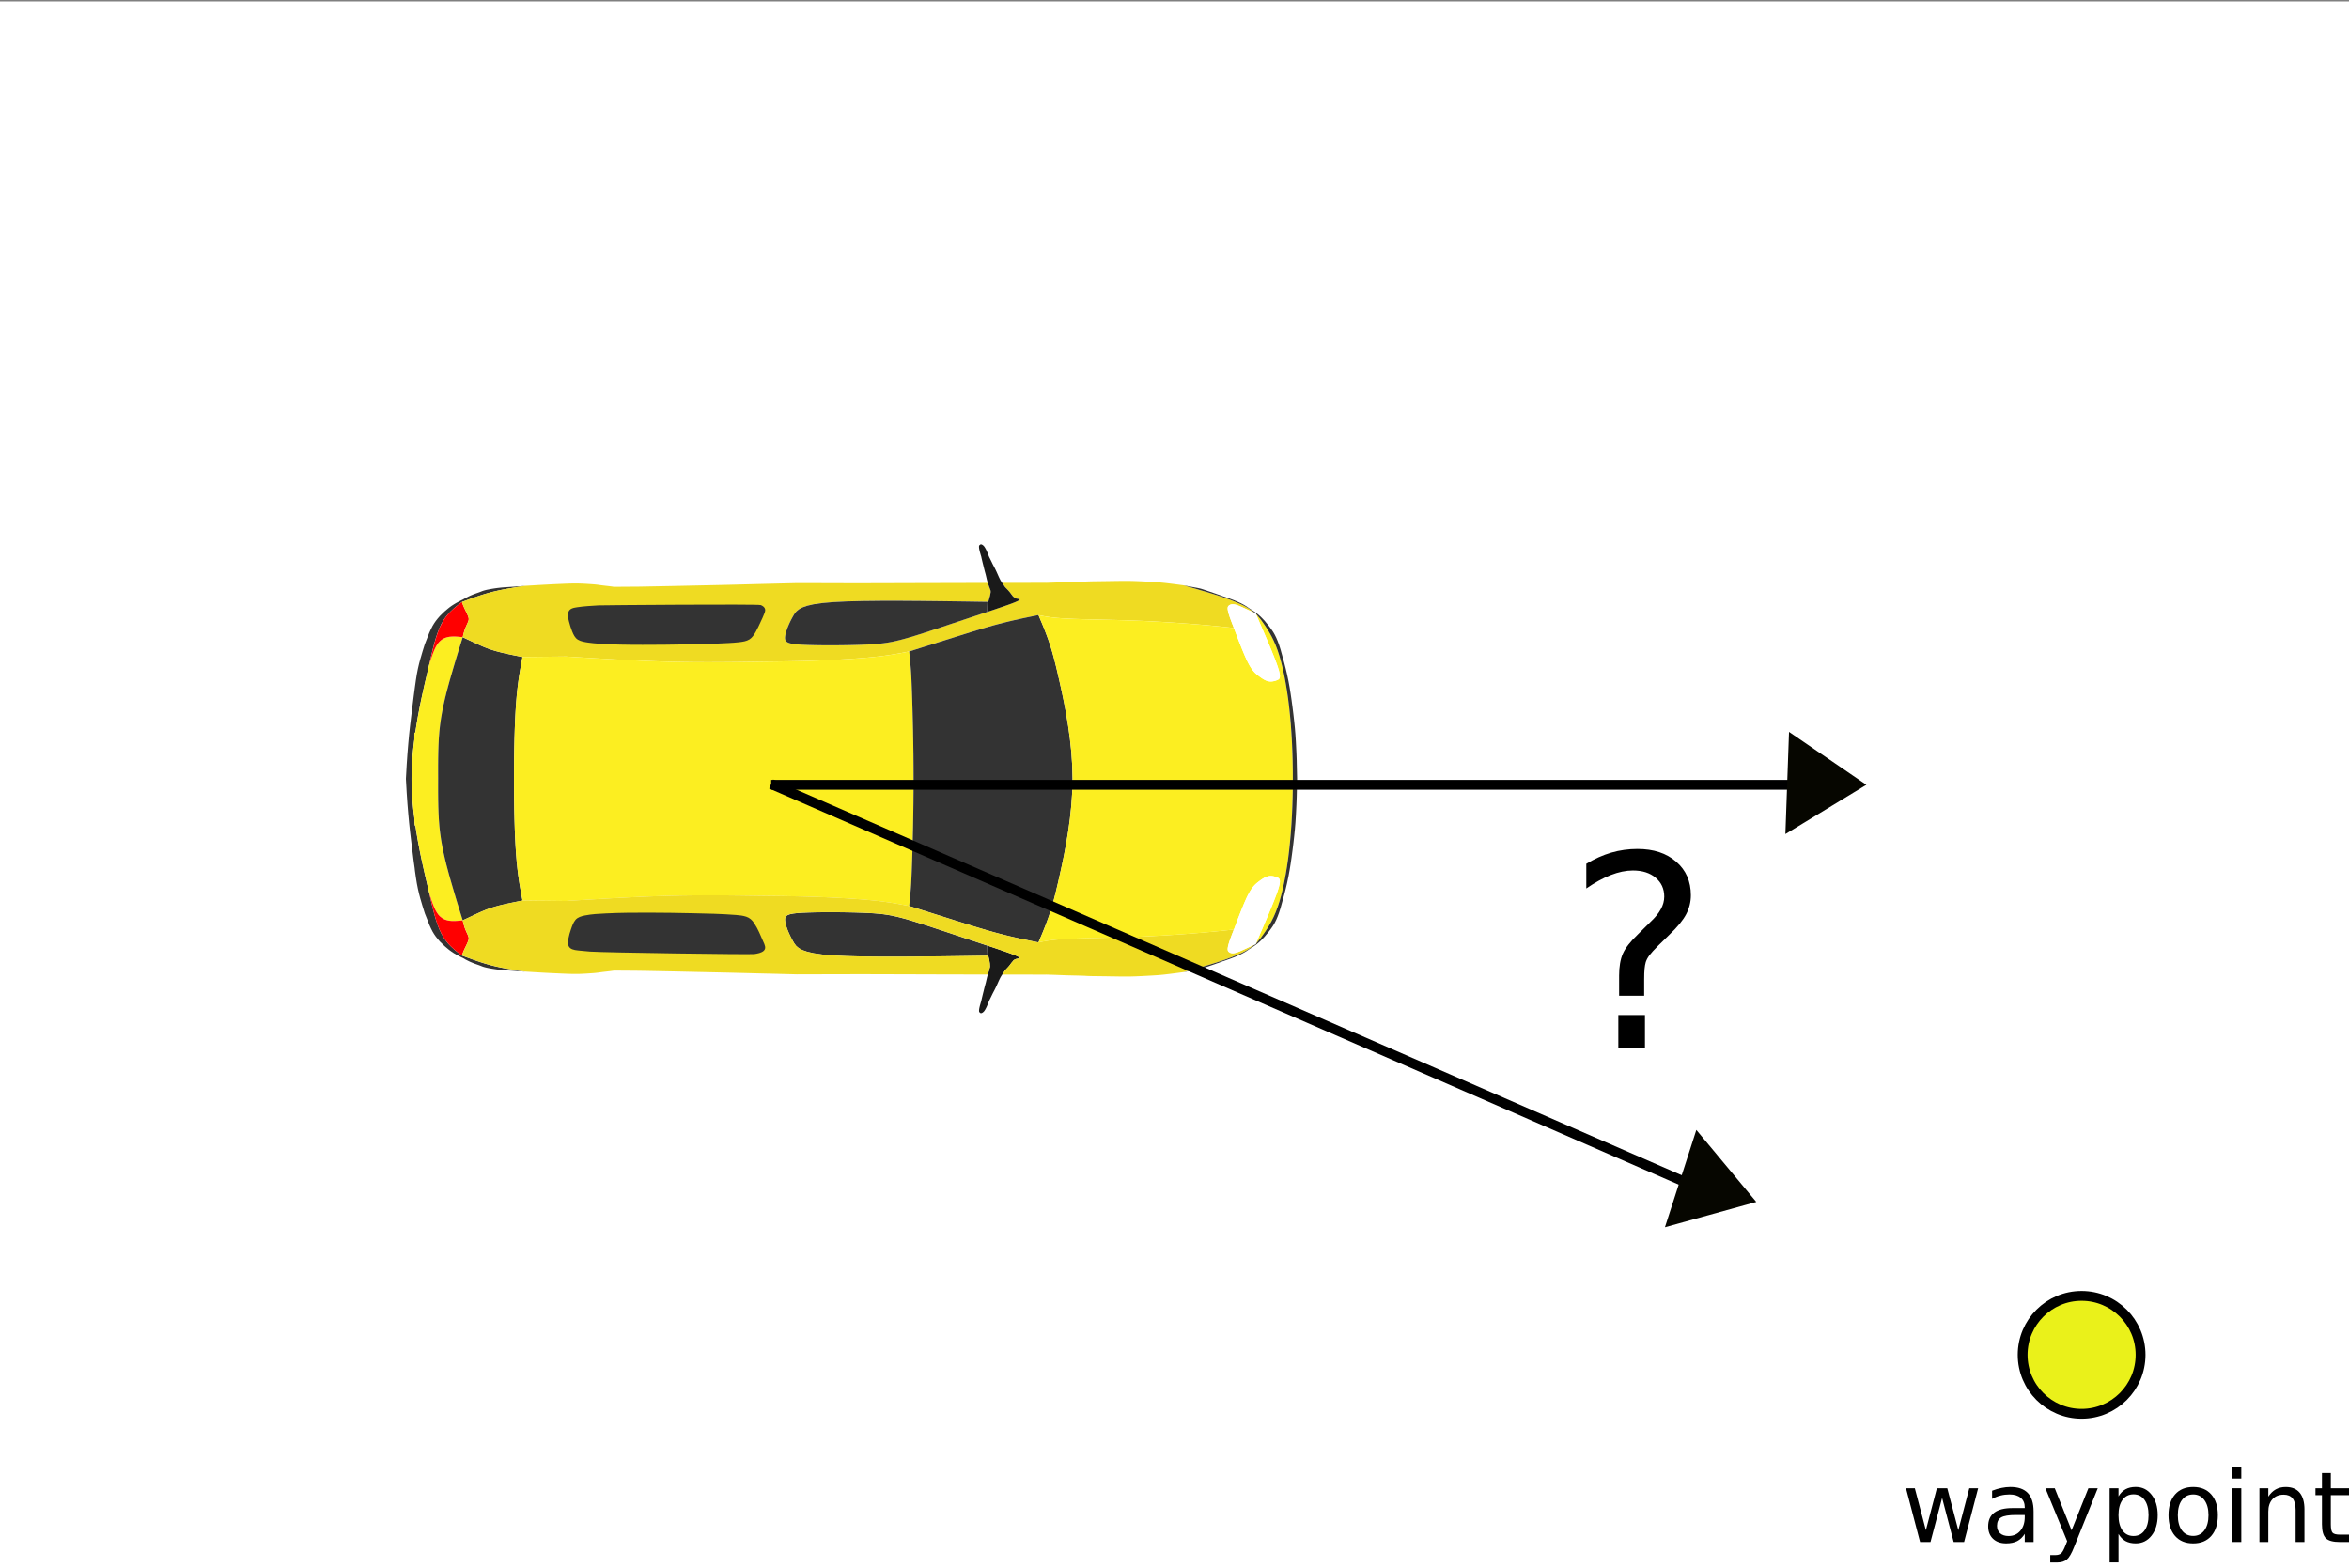 <?xml version="1.0" encoding="UTF-8"?>
<!-- Created with Inkscape (http://www.inkscape.org/) -->
<svg width="252.91mm" height="168.87mm" version="1.1" viewBox="0 0 252.91 168.87" xmlns="http://www.w3.org/2000/svg">
 <rect x="0" y="0" width="252.91" height="168.87" fill="#808080" stroke="none"/>
 <rect x="-.249" y=".152" width="253.3" height="170.65" fill="#fff" stop-color="#000000" stroke-width="1.587"/>
 <g transform="matrix(-.048 0 0 .048 150.48 25.057)" stroke-width="7.278">
  <path d="m2222.7 1257.2-1.63 23.78-1.78 21.69-1.86 20.36-2.14 19.92-2.41 20.18-2.63 21.23-3.32 26.64-2 14.14-0.64 5.96-2.18 15.32-2.14 13.32-2.32 11.82-2.5 10.91-2.77 10.55-4.91 16.73-5.27 16.91-5.91 14.82-0.82 2.41-3.41 8.6-3.41 7.5-0.86 1.72-3.05 6.01-3.46 5.73-3.77 5.5-4.82 6.09-4.73 5.45-3.95 3.78-0.87 0.86-2.22 2.27-3.5 3.23-4.28 3.64-3.22 2.73-3.78 2.95-4.23 3.05-4.77 3.13-5.32 3.14-5.82 3.14-6.14 3.18-3.13 1.41c-0.05 0.05-6.32 3.68-6.32 3.68l-5.46 2.78-0.54 0.27-4.1 2-4.45 1.86-1.23 0.5-4.55 1.78-4.54 1.59-3.82 1.36-0.68 0.23c-0.14 0.04-4.87 1.82-4.87 1.82l-2.41 1-2.54 0.91-2.68 0.82-2.82 0.72-2.91 0.68-3 0.64-3 0.59-3.05 0.5-3.05 0.55-3 0.45-3 0.46-3 0.41-2.95 0.41-2.91 0.36-2.87 0.32-2.82 0.27-2.77 0.27-2.77 0.18-2.77 0.23-2.82 0.18-2.87 0.19-2.95 0.18-3.09 0.18-3.23 0.18-3.37 0.23-3.59 0.23-3.68 0.27-3.82 0.27-3.86 0.27-3.96 0.32-4 0.32-4.05 0.27 9.51-1.41 9.45-1.45 9.46-1.55 9.36-1.59 9.32-1.68 9.19-1.82 9.09-1.95 9-2.19 8.82-2.36 8.68-2.55 8.55-2.72 8.5-2.82 8.41-2.96 8.37-3 8.32-3.04 8.32-3.09 6.27-4.82 6.23-4.91 6.14-5.19 5.95-5.54 5.78-6.05 5.45-6.68 5.19-7.41 2.72-4.64 2.1-3.68 4.36-9.28 4-10.14 3.68-10.91 3.41-11.54 3.23-12.01 3.05-12.41 2.95-12.64 2.87-12.77 2.5-10.55 2.45-10.55 2.46-10.5 2.45-10.5 2.37-10.5 2.31-10.46 2.28-10.41 2.18-10.41 2.09-10.37 2-10.32 1.96-10.36 1.81-10.37 1.73-10.41 1.64-10.5 0.5-3.28c0.09-0.04 0.77-0.68 0.77-0.68l0.5-1.13 0.46-1.78 0.32-2.54 0.22-3.59 0.18-4.78 0.05-3.41c0-0.09 1.36-10.82 1.36-10.82l1.23-10.91 1.09-11 0.91-11.09 0.77-11.14 0.55-11.19 0.36-11.18 0.09-11.23-0.09-11.23-0.36-11.23-0.55-11.18-0.77-11.14-0.91-11.09-1.09-10.96-1.23-10.91-1.31-10.5v-0.59l-0.05-12.28-0.18-0.5-0.18-0.45-0.23-0.5-0.27-0.46-0.37-0.41-0.5-0.36-0.41-0.23-0.86-5.77-1.64-10.46-1.73-10.41-1.81-10.41-1.96-10.32-2-10.37-2.09-10.36-2.18-10.41-2.28-10.42-2.31-10.45-2.37-10.5-2.45-10.51-2.46-10.5-2.45-10.55-2.5-10.5-2.87-12.77-2.95-12.64-3.05-12.41-3.23-12.05-3.41-11.5-3.68-10.91-4-10.19-3.46-7.32-0.9-1.95-2.1-3.68-0.81-1.28-0.46-0.77-1.45-2.55-0.96-1.41-0.13-0.18-0.32-0.45-3.78-5.41-5.45-6.64-5.78-6.05-5.95-5.54-6.14-5.19-6.23-4.95-6.27-4.77-8.32-3.1-8.32-3.09-8.37-3-8.41-2.95-8.5-2.82-8.55-2.73-8.68-2.55-8.82-2.36-9-2.14-9.09-2-9.19-1.82-9.32-1.68-9.36-1.59-9.46-1.5-9.45-1.45-9.51-1.46 4.05 0.32 4 0.27 3.96 0.32 3.86 0.27 3.82 0.28 3.68 0.27 3.59 0.23 3.37 0.22 3.23 0.23 3.09 0.18 2.95 0.18 2.87 0.19 2.82 0.18 2.77 0.18 2.77 0.23 2.77 0.22 2.82 0.32 2.87 0.32 2.91 0.32 2.95 0.41 3 0.41 3 0.45 3 0.5 3.05 0.5 3.05 0.55 6 1.18 2.91 0.68 2.82 0.77 2.68 0.82 2.54 0.87 2.41 1 4.87 1.82 4.5 1.59 4.54 1.63 4.55 1.73 1.23 0.5 4.45 1.91 4.1 1.96 0.54 0.27 5.46 2.82 6.27 3.59c0.05 0.04 3.18 1.45 3.18 1.45l4.1 2.19c0.04 0 2.04 1 2.04 1l5.82 3.13 5.32 3.19 4.77 3.09 4.23 3.04 3.78 3 3.22 2.69 4.28 3.63 3.5 3.23 3.09 3.14 3.95 3.82 4.73 5.41 4.82 6.09 3.77 5.5 3.46 5.73 3.05 6.04 0.86 1.69 3.41 7.5 3.41 8.59 6.73 17.28 5.27 16.86 3.5 12.14 0.09 0.28 1.32 4.31 2.77 10.55 2.5 10.96 2.32 11.82 2.14 13.27 2.18 15.37 2.64 20.05 3.32 26.64 2.63 21.23 2.41 20.19 2.14 19.96 1.86 20.36 1.78 21.64 1.63 23.83 1.82 32.23-1.82 32.23" fill="#333"/>
  <path d="m2168.3 1493.3-2 6.01-2.09 5.81-2.14 5.55-2.23 5.23-2.36 4.82-2.5 4.32-2.64 3.82-2.82 3.27-2.96 2.82-3.09 2.36-3.27 1.96-3.36 1.59-3.55 1.18-3.64 0.91-3.77 0.59-3.91 0.36-4 0.1-4.09-0.05-4.14-0.23-4.23-0.32-4.23-0.36-4.22-0.45 3.09-9.96 3.13-10.09 3.19-10.19 3.18-10.36 3.23-10.69 3.27-11.04 3.36-11.42 3.46-11.91 3.59-12.5 3.55-12.96 3.54-13.41 3.37-13.82 3.23-14.14 2.91-14.41 2.54-14.64 2.09-14.77 1.64-14.92 1.18-15.04 0.77-15.1 0.5-15.14 0.28-15.23 0.13-15.27v-15.32l-0.04-15.28 0.04-15.32v-15.32l-0.13-15.23-0.28-15.23-0.5-15.19-0.77-15.09-1.18-15-1.64-14.92-2.09-14.82-2.54-14.64-2.91-14.41-3.23-14.14-3.37-13.82-3.54-13.41-3.55-12.96-3.59-12.45-3.46-11.91-3.36-11.46-3.27-11-3.23-10.69-3.18-10.41-3.19-10.18-3.13-10.05-3.09-10 4.22-0.41 4.23-0.41 4.23-0.32 4.14-0.22 4.09-0.05 4 0.14 3.91 0.31 3.77 0.6 3.64 0.91 3.55 1.22 3.36 1.55 3.27 1.95 3.09 2.37 2.96 2.82 2.82 3.31 2.64 3.78 2.5 4.36 2.36 4.78 2.23 5.22 2.14 5.55 2.09 5.82 2 6.05 2 6.13 1.91 6.23 2.5 10.5 2.45 10.55 2.46 10.5 2.45 10.51 2.37 10.5 2.31 10.45 2.28 10.42 2.18 10.41 2.09 10.36 2 10.37 1.96 10.32 1.81 10.41 1.73 10.41 1.64 10.46 0.86 5.77 0.41 0.23 0.5 0.36 0.37 0.41 0.27 0.46 0.23 0.5 0.18 0.45 0.18 0.5 0.05 12.28v0.59l1.31 10.5 1.23 10.91 1.09 10.96 0.91 11.09 0.77 11.14 0.55 11.18 0.36 11.23 0.09 11.23-0.09 11.23-0.36 11.18-0.55 11.19-0.77 11.14-0.91 11.09-1.09 11-1.23 10.91-1.36 10.73c0 0.09-0.05 3.5-0.05 3.5l-0.18 4.78-0.22 3.59-0.32 2.54-0.46 1.78-0.5 1.13-0.68 0.64c-0.09 0.04-0.59 3.32-0.59 3.32l-1.64 10.5-1.73 10.41-1.81 10.37-1.96 10.36-2 10.32-2.09 10.37-2.18 10.41-2.28 10.41-2.31 10.46-2.37 10.5-2.45 10.5-2.46 10.5-2.45 10.55-2.5 10.55-1.91 6.18-2 6.18" fill="#fcee21"/>
  <path d="m2098 1618.9-0.5-1.36-0.54-1.5-0.59-1.55-0.68-1.72-0.82-1.92-0.96-2.04-1.04-2.32-1.18-2.45-1.28-2.55-1.23-2.59-1.22-2.59-1.14-2.5-1-2.37-0.86-2.13-0.64-1.87-0.41-1.68-0.23-1.55-0.04-1.41 0.14-1.4 0.27-1.37 0.45-1.41 0.55-1.54 0.73-1.73 0.77-1.82 0.91-2 0.91-2.05 0.95-2.13 0.96-2.23 0.95-2.23 0.86-2.27 0.82-2.27 0.73-2.23 0.64-2.28 0.63-2.22 0.59-2.28 0.55-2.22 0.55-2.23 0.5-2.27 4.22 0.45 4.23 0.36 4.23 0.32 4.14 0.23 4.09 0.05 4-0.1 3.91-0.36 3.77-0.59 3.64-0.91 3.55-1.18 3.36-1.59 3.27-1.96 3.09-2.36 2.96-2.82 2.82-3.27 2.64-3.82 2.5-4.32 2.36-4.82 2.23-5.23 2.14-5.55 2.09-5.81 2-6.01 2-6.18 1.91-6.18-2.87 12.77-2.95 12.64-3.05 12.41-3.23 12.01-3.41 11.54-3.68 10.91-4 10.14-4.36 9.28-2.1 3.68-2.72 4.64-5.19 7.41-5.45 6.68-5.78 6.05-5.95 5.54-6.14 5.19-6.23 4.91-6.27 4.82-0.46-1.32-0.41-1.37" fill="#f00"/>
  <path d="m2168.3 956.68-2-6.05-2.09-5.82-2.14-5.55-2.23-5.22-2.36-4.78-2.5-4.36-2.64-3.78-2.82-3.31-2.96-2.82-3.09-2.37-3.27-1.95-3.36-1.55-3.55-1.22-3.64-0.91-3.77-0.6-3.91-0.31-4-0.14-4.09 0.05-4.14 0.22-4.23 0.32-4.23 0.41-4.22 0.41-0.5-2.23-0.55-2.27-0.55-2.23-0.59-2.23-0.63-2.27-0.64-2.23-0.73-2.27-0.82-2.27-0.86-2.23-0.95-2.28-0.96-2.18-0.95-2.13-0.91-2.1-0.91-1.95-0.77-1.86-0.73-1.69-0.55-1.54-0.45-1.46-0.27-1.36-0.14-1.36 0.04-1.46 0.23-1.5 0.41-1.68 0.64-1.91 0.86-2.14 1-2.36 1.14-2.5 1.22-2.55 1.23-2.59 1.28-2.59 1.18-2.46 1.04-2.27 0.96-2.09 0.82-1.86 0.68-1.73 0.59-1.59 0.54-1.46 0.5-1.41 0.41-1.32 0.46-1.31 6.27 4.77 6.23 4.95 6.14 5.19 5.95 5.54 5.78 6.05 5.45 6.64 3.78 5.41 0.32 0.45 0.13 0.18 2.41 3.96 0.46 0.77 0.81 1.28 2.91 5.68 2.23 4.64-2.14-4.69 3.46 7.32 4 10.19 3.68 10.91 3.41 11.5 3.23 12.05 3.05 12.41 2.95 12.64 2.87 12.77-1.91-6.23-2-6.13" fill="#f00"/>
  <path d="m2103.3 927.4 3.19 10.18 3.18 10.41 3.23 10.69 3.27 11 3.36 11.46 3.46 11.91 3.59 12.45 3.55 12.96 3.54 13.41 3.37 13.82 3.23 14.14 2.91 14.41 2.54 14.64 2.09 14.82 1.64 14.92 1.18 15 0.77 15.09 0.5 15.19 0.28 15.23 0.13 15.23v15.32l-0.04 15.32 0.04 15.28v15.32l-0.13 15.27-0.28 15.23-0.5 15.14-0.77 15.1-1.18 15.04-1.64 14.92-2.09 14.77-2.54 14.64-2.91 14.41-3.23 14.14-3.37 13.82-3.54 13.41-3.55 12.96-3.59 12.5-3.46 11.91-3.36 11.42-3.27 11.04-3.23 10.69-3.18 10.36-3.19 10.19-3.13 10.09-3.09 9.96-2.73-1.28-2.78-1.32-2.81-1.27-2.87-1.36-2.91-1.37-3.04-1.45-3.19-1.46-3.27-1.54-3.46-1.64-3.63-1.68-3.73-1.73-3.82-1.73-3.91-1.72-3.95-1.69-4.05-1.68-4.05-1.59-4.04-1.5-4.14-1.41-4.14-1.36-4.27-1.32-4.36-1.27-4.51-1.23-4.68-1.23-4.91-1.18-5.09-1.18-5.32-1.19-5.5-1.18-5.64-1.18-5.73-1.18-5.82-1.18-11.77-2.37 2.05-10.82 2-11.05 2-11.41 1.91-12 1.77-12.77 1.68-13.78 1.55-14.91 1.36-16.32 1.18-17.87 1-19.18 0.82-20.42 0.64-21.32 0.5-22.14 0.32-22.73 0.18-23.14 0.09-23.28-0.09-23.32-0.18-23.1-0.32-22.73-0.5-22.14-0.64-21.37-0.82-20.37-1-19.23-1.18-17.86-1.36-16.28-1.55-14.96-1.68-13.73-1.77-12.77-1.91-12.05-2-11.41-2-11.05-2.05-10.82 5.91-1.18 5.86-1.18 5.82-1.14 5.73-1.18 5.64-1.18 5.5-1.18 5.32-1.19 5.09-1.18 4.91-1.23 4.68-1.18 4.51-1.23 4.36-1.27 4.27-1.32 4.14-1.36 4.14-1.46 4.04-1.5 4.05-1.59 4.05-1.63 3.95-1.73 3.91-1.73 3.82-1.73 3.73-1.72 3.63-1.69 3.46-1.59 3.27-1.54 3.19-1.5 3.04-1.41 2.91-1.41 2.87-1.32 2.81-1.32 2.78-1.32 2.73-1.27 3.09 10 3.13 10.05" fill="#333"/>
  <path d="m1975.5 795.1 9.46 1.5 9.36 1.59 9.32 1.68 9.19 1.82 9.09 2 9 2.14 8.82 2.36 8.68 2.55 8.55 2.73 8.5 2.82 8.41 2.95 8.37 3 8.32 3.09 8.32 3.1-0.46 1.31-0.41 1.32-0.5 1.41-0.54 1.46-0.59 1.59-0.68 1.73-0.82 1.86-0.96 2.09-1.04 2.27-1.18 2.46-1.28 2.59-1.23 2.59-1.22 2.55-1.14 2.5-1 2.36-0.86 2.14-0.64 1.91-0.41 1.68-0.23 1.5-0.04 1.46 0.14 1.36 0.27 1.36 0.45 1.46 0.55 1.54 0.73 1.69 0.77 1.86 0.91 1.95 0.91 2.1 0.95 2.13 0.96 2.18 0.95 2.28 0.86 2.23 0.82 2.27 0.73 2.27 0.64 2.23 0.63 2.27 0.59 2.23 0.55 2.23 0.55 2.27 0.5 2.23-2.73 1.27-2.78 1.32-2.81 1.32-2.87 1.32-2.91 1.41-3.04 1.41-3.19 1.5-3.27 1.54-3.46 1.59-3.63 1.69-3.73 1.72-3.82 1.73-3.91 1.73-3.95 1.73-4.05 1.63-4.05 1.59-4.04 1.5-4.14 1.46-4.14 1.36-4.27 1.32-4.36 1.27-4.51 1.23-4.68 1.18-4.91 1.23-5.09 1.18-5.32 1.19-5.5 1.18-5.64 1.18-5.73 1.18-5.82 1.14-5.86 1.18-5.91 1.18-12.23-0.13-12.28-0.1-12.22-0.13-12.28-0.14-12.23-0.13-12.27-0.1-12.23-0.13-12.28-0.14-29.73 1.82-29.73 1.77-29.56 1.73-29.36 1.59-29.1 1.5-28.78 1.28-28.32 1.13-27.92 0.82-27.37 0.59-26.86 0.37-26.51 0.13-26.14-0.04-25.91-0.19-25.69-0.27-25.55-0.36-25.46-0.37-30.28-0.36-15.23-0.23-15.32-0.22-15.5-0.32-15.64-0.37-15.87-0.5-16.14-0.54-16.41-0.64-16.55-0.77-16.46-0.86-16.18-0.96-15.82-1.05-15.19-1.13-14.41-1.23-13.46-1.32-12.36-1.36-11.32-1.46-10.5-1.5-9.83-1.54-9.18-1.59-8.82-1.6-8.5-1.63-8.41-1.68-12.82-4-12.78-4.05-12.82-4.05-12.82-4.04-12.82-4-12.82-4.05-12.77-4.05-12.825-4-12.82-4.04-12.775-4-12.685-3.96-12.638-3.82-12.457-3.77-12.275-3.59-12.093-3.41-11.866-3.19-11.593-2.95-11.32-2.77-11.139-2.59-10.957-2.46-10.82-2.32-10.729-2.23-10.638-2.18-10.639-2.14-5.501 1.19-5.774 1.13-6.273 1.09-7.047 1.09-8.093 1.01-9.365 0.91-10.911 0.86-12.73 0.73-14.775 0.63-16.549 0.55-18.004 0.45-19.139 0.5-19.959 0.46-20.458 0.5-20.686 0.59-20.594 0.73-20.231 0.81-19.641 0.96-19.048 1.04-18.322 1.14-17.504 1.14-16.503 1.18-15.457 1.18-14.275 1.14-13.003 1.14-11.866 1.04-10.911 1.05-10.138 1-9.457 0.95-9.001 0.96-8.638 0.95-8.547 0.96 1.409-3.6 1.409-3.59 1.364-3.5 1.319-3.45 1.228-3.32 1.181-3.23 1.136-3.05 0.955-2.91 0.91-2.68 0.727-2.5 0.637-2.32 0.545-2.13 0.455-1.96 0.318-1.77 0.227-1.64 0.137-1.45v-1.32l-0.046-1.14-0.182-1.04-0.272-0.96-0.41-0.86-0.545-0.78-0.682-0.72-0.819-0.73-0.954-0.68-1.091-0.59-1.273-0.55-1.5-0.45-1.637-0.28-1.864-0.09-2.091 0.09-2.364 0.37-2.546 0.59-2.774 0.86-2.955 1.09-3.046 1.19-3.136 1.36-3.183 1.41-3.182 1.45-3.137 1.46-3.092 1.41-2.955 1.41-2.955 1.36-2.865 1.32-2.863 1.32-2.774 1.32-2.818 1.27-2.774 1.27 3.41-2.23 3.183-2.4 3.318-2.51 3.683-2.59 1.363-0.91 4.047-2.54 2-1.09 1.637-0.96 0.773-0.45 0.591-0.32 0.545-0.27 3.137-1.64 2.546-1.27 0.909-0.41 0.5-0.28 4.365-2.04 3.547-1.46 4.091-1.72 11.593-4.78 12.911-4.77 14.003-4.77 14.912-4.73 15.685-4.78 16.23-4.72 16.64-4.73 16.775-4.73 5.911-0.77 5.864-0.78 5.729-0.72 5.637-0.73 5.41-0.68 5.137-0.59 4.865-0.6 4.501-0.5 4.137-0.4 3.819-0.37 3.591-0.32 3.501-0.27 3.501-0.23 3.592-0.22 3.773-0.23 4.046-0.23 4.456-0.27 4.773-0.27 5.001-0.28 5.137-0.27 5.274-0.23 5.274-0.22 5.274-0.19 5.137-0.18 5.001-0.09 4.819-0.09h14.048l4.683 0.05 4.773 0.09 4.865 0.04 5.046 0.09 5.138 0.09 5.137 0.05 5.183 0.09 5.137 0.09 5.046 0.05 4.865 0.09 4.683 0.04 4.409 0.05 4.183 0.04 4.001 0.1 3.728 0.09 3.592 0.09 3.364 0.13 3.227 0.14 3.092 0.23 9.775 0.32 8.638 0.22 9.728 0.23 8.321 0.23 8.547 0.22 9.683 0.37 12.048 0.45 19.231 0.64c0.182 0 0.727-0.05 0.727-0.05l98.064 0.09c0.046 0-0.227 0.41-0.227 0.41l-1.728 2.41-1.5 2.14-1.273 1.96-1.001 1.5c-0.09 0.18-0.227 0.36-0.227 0.36l-1.09 1.32-0.319 0.36-0.636 0.64-3.365 3.41-1.909 2-1.318 1.5-1.501 1.68-0.636 0.77-2.137 2.78-1.046 1.59c-0.046 0-2.091 2.59-2.091 2.59l-2.273 2.95-4.183 3.37c-0.045 0-1.091 0.5-1.091 0.5-0.045 0-4.865 1.32-4.865 1.32l-3.364 0.54-1.364 0.55-0.182 0.82 1.047 1.13 2.363 1.46 3.683 1.77 5.182 2.18 6.365 2.46 7.502 2.73 8.365 2.91 9.092 3.13 9.593 3.28 10.002 3.36 10.138 3.36 12.912 4.32 12.911 4.28 12.867 4.27 12.82 4.27 12.775 4.23 12.73 4.23 12.64 4.23 12.59 4.18 12.46 4.14 12.32 4.04 12.14 3.96 11.82 3.82 11.46 3.59 11.09 3.32 10.64 3.04 10.13 2.73 9.55 2.32 9.23 2 9.32 1.68 9.64 1.41 10.32 1.18 11.23 0.91 12.55 0.78 14.09 0.59 15.96 0.5 17.32 0.41 18.09 0.22 18.37 0.1 18-0.05 17.14-0.23 15.73-0.41 13.78-0.59 11.23-0.77 8.91-1 6.91-1.36 5.05-1.78 3.45-2.18 2.09-2.73 0.96-3.32v-3.95l-0.64-4.68-1.23-5.28-1.82-5.73-2.18-6.04-2.63-6.23-2.87-6.32-3.14-6.18-3.27-6.01-3.32-5.63-4.09-5.23-5.68-4.82-7.91-4.36-10.96-3.87-14.64-3.36-19.14-2.73-24.37-2.14-30.28-1.5-35.5-0.91-39.92-0.45-43.69-0.05-46.6 0.32-48.87 0.55-50.329 0.68-51.1 0.77-2.046-0.64c-0.046 0-0.819-3.04-0.819-3.04l-0.318-1.32-0.682-2.05-0.909-3.59-0.546-1.54-1.045-5.09-0.909-4.96 0.454-3.64 1.046-2.63 1-2.82 1.365-3.5 0.635-1.91 1.273-3.37 0.682-2.22 32.688 0.04 56.1 0.14 57.65 0.13 61.87 0.19 68.84 0.18 14.68 0.04h3.68l14.87-0.04 63.24-0.18 55.05-0.1 38.19 0.91 44.69 1.09 54.01 1.41 14.73 0.37 19.37 0.45 34.05 0.73 36.42 0.77 25.68 0.55 10.46 0.23 35.19 0.68 36.23 0.68 4.82 0.09c0.41 0 9.14 0.05 9.14 0.05l38.19 0.27 9 0.09c0.09 0 0.5-0.09 0.5-0.09l4.18-0.64 4.32-0.54 4.41-0.55 4.5-0.5 0.82-0.09 6.55-0.77 3.91-0.5 3.27-0.46 3.28-0.45 3.22-0.41 3.28-0.32 3.32-0.27 3.41-0.27 3.41-0.23 3.45-0.23 3.5-0.23 3.55-0.22 3.59-0.19 3.68-0.18 3.78-0.13 3.95-0.14 4.05-0.09 4.22-0.05 4.37 0.05 4.54 0.09 4.64 0.09 4.69 0.18 4.63 0.14 4.59 0.23 4.5 0.18 4.32 0.18 4.14 0.18 4 0.18 3.91 0.19 3.91 0.18 3.96 0.18 4.04 0.23 4.23 0.22 4.5 0.23 4.78 0.27 5 0.28 5.27 0.27 5.46 0.32 5.59 0.36 5.68 0.32 5.77 0.36 5.82 0.32 9.51 1.46 9.45 1.45" fill="#efdb22"/>
  <path d="m1967 973.68 2 11.41 1.91 12.05 1.77 12.77 1.68 13.73 1.55 14.96 1.36 16.28 1.18 17.86 1 19.23 0.82 20.37 0.64 21.37 0.5 22.14 0.32 22.73 0.18 23.1 0.09 23.32-0.09 23.28-0.18 23.14-0.32 22.73-0.5 22.14-0.64 21.32-0.82 20.42-1 19.18-1.18 17.87-1.36 16.32-1.55 14.91-1.68 13.78-1.77 12.77-1.91 12-2 11.41-2 11.05-2.05 10.82-12.23 0.14-12.28 0.13-12.22 0.14-12.28 0.09-12.23 0.14-12.27 0.13-12.23 0.14-12.28 0.09-29.73-1.82-29.73-1.77-29.56-1.73-29.36-1.59-29.1-1.45-28.78-1.32-28.32-1.09-27.92-0.87-27.37-0.59-26.86-0.32-26.51-0.13h-26.14l-25.91 0.18-25.69 0.27-25.55 0.37-25.46 0.36-30.28 0.36-15.23 0.23-15.32 0.27-15.5 0.32-15.64 0.37-15.87 0.45-16.14 0.55-16.41 0.68-16.55 0.73-16.46 0.86-16.18 0.95-15.82 1.05-15.19 1.14-14.41 1.22-13.46 1.32-12.36 1.37-11.32 1.45-10.5 1.5-9.83 1.55-9.18 1.59-8.82 1.64-8.5 1.63-8.41 1.64-0.32-3.64-0.36-3.59-0.32-3.64-0.36-3.68-0.32-3.64-0.37-3.73-0.36-3.72-0.32-3.73-0.36-3.82-0.37-4.23-0.4-5-0.41-6.14-0.41-7.68-0.46-9.64-0.5-11.86-0.54-14.51-0.59-17.55-0.6-20.18-0.59-22.46-0.59-24.37-0.45-25.87-0.41-26.96-0.23-27.77-0.09-28.1 0.09-28.14 0.23-27.73 0.41-27.01 0.45-25.87 0.59-24.32 0.59-22.46 0.6-20.18 0.59-17.55 0.54-14.55 0.5-11.87 0.46-9.59 0.41-7.68 0.41-6.19 0.4-5 0.37-4.23 0.36-3.77 0.32-3.77 0.36-3.73 0.37-3.68 0.32-3.68 0.36-3.64 0.32-3.64 0.36-3.64 0.32-3.63 8.41 1.68 8.5 1.63 8.82 1.6 9.18 1.59 9.83 1.54 10.5 1.5 11.32 1.46 12.36 1.36 13.46 1.32 14.41 1.23 15.19 1.13 15.82 1.05 16.18 0.96 16.46 0.86 16.55 0.77 16.41 0.64 16.14 0.54 15.87 0.5 15.64 0.37 15.5 0.32 15.32 0.22 15.23 0.23 30.28 0.36 25.46 0.37 25.55 0.36 25.69 0.27 25.91 0.19 26.14 0.04 26.51-0.13 26.86-0.37 27.37-0.59 27.92-0.82 28.32-1.13 28.78-1.28 29.1-1.5 29.36-1.59 29.56-1.73 29.73-1.77 29.73-1.82 12.28 0.14 12.23 0.13 12.27 0.1 12.23 0.13 12.28 0.14 12.22 0.13 12.28 0.1 12.23 0.13 2.05 10.82 2 11.05" fill="#fcee21"/>
  <g fill="#333">
   <path d="m1792.9 836.06c15.77 1.04 31.7 1.71 47.34 4.16 7.54 1.19 16.88 2.39 19.71 10.72 2.35 6.91 0.32 15.13-1.41 21.97-1.87 7.33-4.15 14.56-6.98 21.58-2.81 6.98-6.13 14.5-12.83 18.54-6.78 4.09-15.36 5.36-23.06 6.52-7.35 1.1-14.8 1.76-22.21 2.3-33.19 2.44-66.54 2.65-99.81 2.72-32.6 0.07-65.19-0.37-97.77-0.97-31.58-0.58-63.2-1.28-94.74-3.04-8.01-0.44-16.03-0.87-23.99-1.86-7.91-0.99-16.34-1.99-23.24-6.31-6.29-3.94-10.52-10.81-14.12-17.12-4.05-7.11-7.47-14.55-10.85-21.98-3.05-6.71-6.51-13.5-8.96-20.44-1.35-3.8-2.22-7.6 0.06-11.13 1.99-3.08 5.12-5.03 8.56-6.36 6.53-2.54 355.92 0.22 364.3 0.7"/>
   <path d="m920.74 845.2-0.136-2.86-0.091-2.87-0.136-2.82-0.137-2.86-0.091-2.86-0.136-2.87 51.1-0.77 50.329-0.68 48.87-0.55 46.6-0.32 43.69 0.05 39.92 0.45 35.5 0.91 30.28 1.5 24.37 2.14 19.14 2.73 14.64 3.36 10.96 3.87 7.91 4.36 5.68 4.82 4.09 5.23 3.32 5.63 3.27 6.01 3.14 6.18 2.87 6.32 2.63 6.23 2.18 6.04 1.82 5.73 1.23 5.28 0.64 4.68v3.95l-0.96 3.32-2.09 2.73-3.45 2.18-5.05 1.78-6.91 1.36-8.91 1-11.23 0.77-13.78 0.59-15.73 0.41-17.14 0.23-18 0.05-18.37-0.1-18.09-0.22-17.32-0.41-15.96-0.5-14.09-0.59-12.55-0.78-11.23-0.91-10.32-1.18-9.64-1.41-9.32-1.68-9.23-2-9.55-2.32-10.13-2.73-10.64-3.04-11.09-3.32-11.46-3.59-11.82-3.82-12.14-3.96-12.32-4.04-12.46-4.14-12.59-4.18-12.64-4.23-12.73-4.23-12.775-4.23-12.82-4.27-12.867-4.27-12.911-4.28-12.912-4.32-0.136-2.81-0.091-2.87"/>
   <path d="m920.24 1616.2 0.137-2.81 0.136-2.87 0.091-2.86 0.136-2.82 0.091-2.86 0.091-1.55 0.045-1.32 12.912-4.27 1.773-0.59 11.138-3.73 12.867-4.27 12.82-4.23 12.775-4.28 12.73-4.22 12.64-4.19 12.59-4.18 12.46-4.14 12.32-4.09 12.14-3.95 11.82-3.78 11.46-3.59 11.09-3.36 10.64-3.05 10.13-2.73 9.55-2.32 9.23-2 9.32-1.68 9.64-1.41 10.32-1.13 11.23-0.96 12.55-0.77 14.09-0.59 15.96-0.5 17.32-0.37 18.09-0.22 18.37-0.09 18 0.04 17.14 0.23 15.73 0.41 13.78 0.54 11.23 0.78 8.91 1.04 6.91 1.36 5.05 1.73 3.45 2.18 2.09 2.73 0.96 3.32v3.96l-0.64 4.68-1.23 5.27-1.82 5.73-2.18 6.05-2.63 6.27-2.87 6.28-3.14 6.18-3.27 6-3.32 5.64-4.09 5.27-5.68 4.82-7.91 4.36-10.96 3.87-14.64 3.32-19.14 2.77-24.37 2.14-30.28 1.45-35.5 0.96-39.92 0.41-43.69 0.04-46.6-0.32-48.87-0.5-50.329-0.72-51.1-0.78 0.136-2.86 0.091-2.87"/>
   <path d="m1094.9 946.72-0.32 3.64-0.36 3.64-0.32 3.68-0.37 3.68-0.36 3.73-0.32 3.77-0.36 3.77-0.37 4.23-0.4 5-0.41 6.19-0.41 7.68-0.46 9.59-0.5 11.87-0.54 14.55-0.59 17.55-0.6 20.18-0.59 22.46-0.59 24.32-0.45 25.87-0.41 27.01-0.23 27.73-0.09 28.14 0.09 28.1 0.23 27.77 0.41 26.96 0.45 25.87 0.59 24.37 0.59 22.46 0.6 20.18 0.59 17.55 0.54 14.51 0.5 11.86 0.46 9.64 0.41 7.68 0.41 6.14 0.4 5 0.37 4.23 0.36 3.82 0.32 3.73 0.36 3.72 0.37 3.73 0.32 3.64 0.36 3.68 0.32 3.64 0.36 3.59 0.32 3.64-12.82 4.04-12.78 4.05-12.82 4-12.82 4.05-12.82 4.04-12.82 4-12.77 4.05-12.825 4.05-12.82 4-12.775 4-12.685 3.95-12.638 3.87c-0.046 0-12.457 3.73-12.457 3.73l-12.275 3.59-12.093 3.41-11.866 3.18-11.593 3-11.32 2.77-11.139 2.55-10.957 2.45-10.82 2.32-10.729 2.23-10.638 2.18-10.639 2.14-2.864-6.68-2.819-6.73-2.864-6.77-2.819-6.92-2.773-7-2.773-7.13-2.728-7.32-2.728-7.51-2.636-7.77-2.683-8.32-2.773-9.18-2.91-10.37-3.137-11.87-3.409-13.68-3.728-15.77-4.138-18.24-4.637-20.95-4.819-23.37-4.774-25.46-4.5-27.19-3.956-28.5-3.137-29.6-2.091-30.23-0.773-30.6 0.773-30.6 2.091-30.28 3.137-29.55 3.956-28.55 4.5-27.18 4.774-25.42 4.819-23.41 4.637-20.96 4.138-18.23 3.728-15.78 3.409-13.68 3.137-11.82 2.91-10.37 2.773-9.18 2.683-8.32 2.636-7.77 2.728-7.55 2.728-7.32 2.773-7.14 2.773-7 2.819-6.86 2.864-6.78 2.819-6.73 2.864-6.73 10.639 2.14 10.638 2.18 10.729 2.23 10.82 2.32 10.957 2.46 11.139 2.59 11.32 2.77 11.593 2.95 11.866 3.19 12.093 3.41 12.275 3.59 12.457 3.77 12.638 3.82 12.685 3.96 12.775 4 12.82 4.04 12.825 4 12.77 4.05 12.82 4.05 12.82 4 12.82 4.04 12.82 4.05 12.78 4.05 12.82 4-0.32 3.63-0.36 3.64"/>
  </g>
  <path d="m885 1661.5-1.5-2.19-1.273-1.95-1.228-1.86-0.136-0.19-1.182-1.54-1.909-2.05-2.001-2.09-3.364-3.77-1.273-1.46-2.728-3.59-2-2.73-0.182-0.22-3.41-4.05-1.818-2.09c-0.045-0.05-2.955-1.55-2.955-1.55l-2.364-0.95-4.001-0.73-2.501-0.27-1.364-0.59-0.182-0.82 1.047-1.14 2.363-1.45 3.683-1.78 5.182-2.13 6.365-2.46 7.502-2.73 8.365-2.95 9.092-3.14 9.593-3.27 10.002-3.32 10.138-3.41-0.045 1.32-0.091 1.55-0.091 2.86-0.136 2.82-0.091 2.86-0.136 2.87-0.137 2.81-0.091 2.87-0.136 2.86-2 0.91-0.955 4.5-1.273 5.82-1.001 6.69-0.272 6.95 1.546 6.46 0.045 0.22 1.045 3.46 1.592 5.18 0.636 2.19 0.364 1.31 0.273 1 0.591 2.28 0.545 2 0.637 2.77 0.591 2.5 0.818 3.5 0.41 1.86 0.09 0.32 0.182 0.78 0.5 1.81 1.091 3.96 0.591 2.14 1.228 4.91 0.955 3.86 1 4.14 0.409 1.54c-0.045 0 1.046 4.23 1.046 4.23l0.954 4 0.864 3.64 0.5 2.14 0.546 2.5 0.409 1.82 0.136 0.68c0.046 0.18 0.137 0.45 0.137 0.45l0.319 1 0.454 1.41 0.636 2.23 0.864 3.04 0.5 1.73 0.5 2.05 0.273 1.18 0.409 1.91 0.455 2.32 0.272 2.32 0.092 1.95-0.046 0.59-0.091 0.82-0.045 0.64-0.364 0.82-0.319 0.45-0.499 0.32-0.501 0.23c-0.136 0.18-0.409 0.54-0.409 0.54l-0.182 0.18-0.682 0.5-1 0.28-0.454-0.05-1.182-0.18-0.546-0.23-1.409-0.72c-0.046 0-1.546-1.14-1.546-1.14l-0.228-0.18-1.636-1.64-0.682-0.86-1.773-2.69-0.228-0.36-1.636-3-1.637-3.32-1.545-3.55-1.5-3.68-1.774-4.63-0.545-1.32c-0.046-0.14-0.546-1.23-0.546-1.23-0.091-0.14-2.228-4.41-2.228-4.41l-1.909-3.82-1.683-3.5-2-4.09-1.909-3.64-1.819-3.45-1.545-3.14c-0.046-0.09-0.683-1.32-0.683-1.32l-1.545-3.27-0.864-1.82-2.546-5.59-1.182-2.69-1.318-3-0.364-0.72-1.955-4.14-1.773-3.5c-0.045-0.05-1.363-2.23-1.363-2.23l-0.592-1-0.136-0.18-1.591-2.32-0.273-0.36-1.728-2.41" fill="#1a1a1a"/>
  <path d="m917.24 791.33-0.635 1.91-1.365 3.5-1 2.82-1.046 2.63-0.454 3.64 0.909 4.96 1.045 5.09 0.546 1.54 0.909 3.59 0.682 2.05 0.318 1.32 0.773 3.04c0.046 0 2.092 0.64 2.092 0.64l0.136 2.87 0.091 2.86 0.137 2.86 0.136 2.82 0.091 2.87 0.136 2.86 0.091 2.87 0.136 2.81-10.138-3.36-10.002-3.36-9.593-3.28-9.092-3.13-8.365-2.91-7.502-2.73-6.365-2.46-5.182-2.18-3.683-1.77-2.363-1.46-1.047-1.13 0.182-0.82 1.364-0.55 3.364-0.54 3.138-0.5 1.682-0.82c0.045 0 1.091-0.5 1.091-0.5 0.045 0 4.228-3.37 4.228-3.37l2.273-2.95 2.045-2.59c0.046 0 1.092-1.59 1.092-1.59l2.137-2.78 0.636-0.77 1.501-1.68 1.318-1.5 1.909-2 3.365-3.41 0.636-0.64 0.319-0.36 1.09-1.32 0.137-0.18c0.09-0.18 1.091-1.68 1.091-1.68l1.273-1.96 1.5-2.14 1.728-2.41 0.273-0.41 1.545-2.31 2.137-3.41 1.773-3.5 1.728-3.55 0.591-1.32 1.682-3.77 0.818-1.87 0.955-2.09c0.045 0 1.591-3.54 1.591-3.54l0.864-1.78 1.545-3.32 0.637-1.22c0.046-0.05 1.591-3.19 1.591-3.19l1.819-3.45 1.909-3.64 0.228-0.45 0.455-0.91 1.317-2.78 1.683-3.45 1.546-3.09 0.363-0.77 1.364-2.69 0.864-1.72 0.546-1.19 0.545-1.36 0.364-0.95 1.41-3.69 1.5-3.68 1.545-3.55 1.637-3.32 1.636-2.95 0.228-0.41 1.773-2.68 0.682-0.82 0.364-0.41 1.272-1.27 0.228-0.18 1.409-1.05c0.137-0.09 1.546-0.77 1.546-0.77l0.546-0.28 0.909-0.13c0.045 0 0.273-0.05 0.273-0.05l1.137 0.18 0.954 0.55c0.045 0.05 0.455 0.55 0.455 0.55 0.136 0.13 0.682 0.41 0.682 0.41l0.499 0.36 0.319 0.41 0.364 0.82 0.136 1.45 0.046 0.59-0.092 2-0.272 2.28-0.455 2.36-0.409 1.86-0.273 1.19-0.5 2.04-1.364 4.78-0.636 2.27-0.864 2.68-0.136 0.5-0.455 2.14-0.546 2.5-0.5 2.13-0.864 3.69-0.954 4-0.91 3.59-0.545 2.14-1 4.13-0.955 3.87-0.41 1.54-0.818 3.37-0.591 2.13-0.727 2.51-0.773 2.95-0.091 0.32-0.818 3.41-0.591 2.59-0.682 3-0.682 2.77-0.545 2-0.637 2.28-0.318 1.04-0.41 1.28-0.682 2.22-1.273 3.37" fill="#1a1a1a"/>
  <path d="m447.42 1649.5-16.23-4.73-15.685-4.73-14.912-4.77-14.003-4.73-12.911-4.77-8.138-3.41-0.637-0.23-2.818-1.18-4.091-1.68-3.547-1.5-4.365-2.05-0.5-0.27-0.909-0.41-2.546-1.23-3.137-1.64-0.545-0.31-0.591-0.32-0.773-0.41-1.637-0.96-2-1.09-4.047-2.59-1.363-0.86-3.683-2.59-3.318-2.5-3.183-2.41-3.41-2.28 2.774 1.28 2.818 1.31 2.774 1.28 2.863 1.32 2.865 1.36 2.955 1.36 2.955 1.37 3.092 1.41 3.137 1.45 3.182 1.46 3.183 1.45 3.136 1.32 3.046 1.23 2.955 1.04 2.774 0.87 2.546 0.63 2.364 0.32 2.091 0.14 1.864-0.14 1.637-0.27 1.5-0.41 1.273-0.55 1.091-0.63 0.954-0.68 0.819-0.69 0.682-0.77 0.545-0.77 0.41-0.87 0.272-0.91 0.182-1.04 0.046-1.18v-1.32l-0.137-1.46-0.227-1.59-0.318-1.82-0.455-1.95-0.545-2.09-0.637-2.32-0.727-2.5-0.91-2.73-0.955-2.86-1.136-3.1-1.181-3.18-1.228-3.36-1.319-3.46-1.364-3.5-1.409-3.54-1.409-3.6 8.547 0.96 8.638 0.91 9.001 0.95 9.457 1 10.138 1 10.911 1 11.866 1.1 13.003 1.09 14.275 1.13 15.457 1.19 16.503 1.18 17.504 1.18 18.322 1.09 19.048 1.05 19.641 0.95 20.231 0.86 20.594 0.69 20.686 0.59 20.458 0.5 19.959 0.5 19.139 0.45 18.004 0.5 16.549 0.5 14.775 0.64 12.73 0.77 10.911 0.82 9.365 0.95 8.093 1.01 7.047 1.04 6.273 1.14 5.774 1.13 5.501 1.14 10.639-2.14 10.638-2.18 10.729-2.23 10.82-2.32 10.957-2.45 11.139-2.55 11.32-2.77 11.593-3 11.866-3.18 12.093-3.41 12.275-3.59 12.411-3.73c0.046 0 12.684-3.87 12.684-3.87l12.685-3.95 12.775-4 12.82-4 12.825-4.05 12.77-4.05 12.82-4 12.82-4.04 12.82-4.05 12.82-4 12.78-4.05 12.82-4.04 8.41-1.64 8.5-1.63 8.82-1.64 9.18-1.59 9.83-1.55 10.5-1.5 11.32-1.45 12.36-1.37 13.46-1.32 14.41-1.22 15.19-1.14 15.82-1.05 16.18-0.95 16.46-0.86 16.55-0.73 16.41-0.68 16.14-0.55 15.87-0.45 15.64-0.37 15.5-0.32 15.32-0.27 15.23-0.23 30.28-0.36 25.46-0.36 25.55-0.37 25.69-0.27 25.91-0.18h26.14l26.51 0.13 26.86 0.32 27.37 0.59 27.92 0.87 28.32 1.09 28.78 1.32 29.1 1.45 29.36 1.59 29.56 1.73 29.73 1.77 29.73 1.82 12.28-0.09 12.23-0.14 12.27-0.13 12.23-0.14 12.28-0.09 12.22-0.14 12.28-0.13 12.23-0.14 5.91 1.19 5.86 1.18 5.82 1.18 5.73 1.18 5.64 1.18 5.5 1.18 5.32 1.19 5.09 1.18 4.91 1.18 4.68 1.23 4.51 1.23 4.36 1.27 4.27 1.32 4.14 1.36 4.14 1.41 4.04 1.5 4.05 1.59 4.05 1.68 3.95 1.69 3.91 1.72 3.82 1.73 3.73 1.73 3.63 1.68 3.46 1.64 3.27 1.54 3.19 1.46 3.04 1.45 2.91 1.37 2.87 1.36 2.81 1.27 2.78 1.32 2.73 1.28-0.5 2.27-0.55 2.23-0.55 2.22-0.59 2.28-0.63 2.22-0.64 2.28-0.73 2.23-0.82 2.27-0.86 2.27-0.95 2.23-0.96 2.23-0.95 2.13-0.91 2.05-0.91 2-0.77 1.82-0.73 1.73-0.55 1.54-0.45 1.41-0.27 1.37-0.14 1.4 0.04 1.41 0.23 1.55 0.41 1.68 0.64 1.87 0.86 2.13 1 2.37 1.14 2.5 1.22 2.59 1.23 2.59 1.28 2.55 1.18 2.45 1.04 2.32 0.96 2.04 0.82 1.92 0.68 1.72 0.59 1.55 0.54 1.5 0.5 1.36 0.41 1.37 0.46 1.32-8.32 3.09-8.32 3.04-8.37 3-8.41 2.96-8.5 2.82-8.55 2.72-8.68 2.55-8.82 2.36-9 2.19-9.09 1.95-9.19 1.82-9.32 1.68-9.36 1.59-9.46 1.55-9.45 1.45-9.51 1.41-5.82 0.37-5.77 0.31-5.68 0.37-5.59 0.32-5.46 0.31-5.27 0.32-5 0.28-4.78 0.27-4.5 0.23-4.23 0.22-4.04 0.19-3.96 0.18-7.82 0.36-4 0.18-4.14 0.19-4.32 0.22-4.5 0.18-4.59 0.18-4.63 0.19-4.69 0.13-4.64 0.14-4.54 0.05-4.37 0.04-4.22-0.04-4.05-0.05-3.95-0.14-3.78-0.18-3.68-0.18-3.59-0.18-3.55-0.23-3.5-0.23-3.45-0.22-6.82-0.46-3.32-0.32-3.28-0.32-3.22-0.4-3.28-0.46-3.27-0.41-3.91-0.54-6.5-0.73-0.87-0.09-4.5-0.55-4.41-0.5-4.32-0.59-4.18-0.59-0.41-0.09c0-0.05-9.09 0.05-9.09 0.05l-38.19 0.27-8.73 0.09c-0.36 0-5.23 0.09-5.23 0.09l-14.23 0.23-22 0.41-45.65 0.91c0 0.04-25.68 0.59-25.68 0.59l-36.42 0.77-34.05 0.73-18.28 0.41-1.63 0.04-2.28 0.05-11.91 0.31-15.77 0.37-38.24 1-40.73 0.95c0 0.05-3.96 0.14-3.96 0.14l-38.19 0.96-55.05-0.14-28.37-0.09-34.87-0.05-16.41-0.04-1.19-0.05h-0.95l-2.14 0.05h-12.54l-68.84 0.18-61.87 0.18-57.65 0.18-56.1 0.09-32.506 0.1-0.636-2.19-1.592-5.18-1.045-3.46-0.045-0.22-1.546-6.46 0.272-6.95 1.001-6.69 1.273-5.82 0.955-4.5 2-0.91 51.1 0.78 50.329 0.72 48.87 0.5 46.6 0.32 43.69-0.04 39.92-0.41 35.5-0.96 30.28-1.45 24.37-2.14 19.14-2.77 14.64-3.32 10.96-3.87 7.91-4.36 5.68-4.82 4.09-5.27 3.32-5.64 3.27-6 3.14-6.18 2.87-6.28 2.63-6.27 2.18-6.05 1.82-5.73 1.23-5.27 0.64-4.68v-3.96l-0.96-3.32-2.09-2.73-3.45-2.18-5.05-1.73-6.91-1.36-8.91-1.04-11.23-0.78-13.78-0.54-15.73-0.41-17.14-0.23-18-0.04-18.37 0.09-18.09 0.22-17.32 0.37-15.96 0.5-14.09 0.59-12.55 0.77-11.23 0.96-10.32 1.13-9.64 1.41-9.32 1.68-9.23 2-9.55 2.32-10.13 2.73-10.64 3.05-11.09 3.36-11.46 3.59-11.82 3.78-12.14 3.95-12.32 4.09-12.46 4.14-12.59 4.18-25.37 8.41-12.775 4.28-12.82 4.23-12.867 4.27-11.138 3.73-1.773 0.59-12.912 4.27-10.138 3.41-10.002 3.32-9.593 3.27-9.092 3.14-8.365 2.95-7.502 2.73-6.365 2.46-5.182 2.13-3.683 1.78-2.363 1.45-1.047 1.14 0.182 0.82 1.364 0.59 2.501 0.27 4.001 0.73 2.364 0.95 2.91 1.5c0.045 0.05 1.863 2.14 1.863 2.14l3.41 4.05 0.182 0.22 2 2.73 2.728 3.59 1.273 1.46 3.364 3.77 2.001 2.09 1.909 2.05 1.182 1.54 0.136 0.19 1.228 1.86 1.273 1.95 1.5 2.19 1.728 2.41 0.273 0.36-44.281 0.05-53.829 0.09-0.545-0.09-19.413 0.63-12.048 0.46-9.683 0.36-8.547 0.27-8.321 0.19-1.181 0.04-8.547 0.18-8.638 0.23-9.775 0.32-3.092 0.23-3.227 0.18-3.364 0.13-3.592 0.09-3.728 0.1-4.001 0.04-4.183 0.05-4.409 0.09-4.683 0.04-4.865 0.05-5.046 0.09-5.137 0.04-5.183 0.1-5.137 0.09-5.138 0.04-5.046 0.09-4.865 0.09-4.773 0.05-4.683 0.04-4.637 0.05h-4.683l-4.728-0.05-4.819-0.04-5.001-0.14-5.137-0.13-15.822-0.69-5.137-0.27-5.001-0.27-4.773-0.27-4.456-0.23-4.046-0.23-3.773-0.23-3.592-0.22-3.501-0.23-3.501-0.27-3.591-0.32-3.819-0.37-4.137-0.4-4.501-0.55-4.865-0.55-5.137-0.63-5.41-0.68-5.637-0.73-5.729-0.73-5.864-0.77-5.911-0.78-16.775-4.72-16.64-4.73" fill="#efdb22"/>
  <path d="m799.99 871.25-2.864 6.78-2.819 6.86-2.773 7-2.773 7.14-2.728 7.32-2.728 7.55-2.636 7.77-2.683 8.32-2.773 9.18-2.91 10.37-3.137 11.82-3.409 13.68-3.728 15.78-4.138 18.23-4.637 20.96-4.819 23.41-4.774 25.42-4.5 27.18-3.956 28.55-3.137 29.55-2.091 30.28-0.773 30.6 0.773 30.6 2.091 30.23 3.137 29.6 3.956 28.5 4.5 27.19 4.774 25.46 4.819 23.37 4.637 20.95 4.138 18.24 3.728 15.77 3.409 13.68 3.137 11.87 2.91 10.37 2.773 9.18 2.683 8.32 2.636 7.77 2.728 7.51 2.728 7.32 2.773 7.13 2.773 7 2.819 6.92 2.864 6.77 2.819 6.73 2.864 6.68-5.501-1.14-5.774-1.13-6.273-1.14-7.047-1.04-8.093-1.01-9.365-0.95-10.911-0.82-12.73-0.77-14.775-0.64-16.549-0.5-18.004-0.5-19.139-0.45-19.959-0.5-20.458-0.5-20.686-0.59-20.594-0.69-20.231-0.86-19.641-0.95-19.048-1.05-18.322-1.09-17.504-1.18-16.503-1.18-15.457-1.19-14.275-1.13-13.003-1.09-11.866-1.1-10.911-1-10.138-1-9.457-1-9.001-0.95-8.638-0.91-8.547-0.96-4.229-11.22-4.182-11.1-4.183-10.77-4.092-10.37-4-9.82-3.864-9.14-3.683-8.27-3.546-7.27-3.364-6.14-3.137-5.18-3.047-4.32-2.863-3.59-2.819-3.01-2.773-2.59-2.683-2.27-2.682-2.09-2.728-2.05-2.728-2-2.728-1.86-2.773-1.73-2.728-1.55-2.772-1.31-2.774-1.05-2.728-0.77-2.773-0.46-2.683-0.13-2.682 0.13-2.591 0.32-2.546 0.55-2.409 0.63-2.319 0.82-2.137 0.87-2.001 0.9-1.682 1.19-1.272 1.77-0.773 2.55-0.136 3.63 0.681 4.91 1.546 6.5 2.546 8.32 3.728 10.41 4.682 12.23 5.547 13.78 6.274 15.09 6.819 16.14 7.229 16.91 7.547 17.42 7.683 17.68-1.409-1.68-1.409-1.73-1.41-1.68-1.454-1.68-1.41-1.73-1.409-1.68-1.41-1.68-1.409-1.73-5.001-7.05-5.001-7.18-4.91-7.55-4.865-7.95-4.728-8.6-4.637-9.36-4.455-10.28-4.274-11.32-4.091-12.55-3.865-13.68-3.637-14.73-3.364-15.68-3.137-16.51-2.864-17.32-2.637-17.96-2.273-18.55-2.001-19.04-1.727-19.51-1.41-19.82-1.182-20.19-0.863-20.36-0.637-20.6-0.363-20.68-0.092-20.78 0.092-20.78 0.363-20.73 0.637-20.55 0.863-20.41 1.182-20.14 1.41-19.87 1.727-19.46 2.001-19.04 2.273-18.55 2.637-18.01 2.864-17.27 3.137-16.55 3.364-15.69 3.637-14.68 3.865-13.73 4.091-12.55 4.274-11.32 4.455-10.27 4.637-9.37 4.728-8.55 4.865-8 4.91-7.5 5.001-7.23 5.001-7.04 1.409-1.69 1.41-1.72 1.409-1.69 1.41-1.68 1.454-1.73 1.41-1.68 1.409-1.68 1.409-1.73-7.683 17.69-7.547 17.46-7.229 16.86-6.819 16.14-6.274 15.09-5.547 13.78-4.682 12.23-3.728 10.41-2.546 8.32-1.546 6.5-0.681 4.96 0.136 3.59 0.773 2.59 1.272 1.73 1.682 1.23 2.001 0.9 2.137 0.87 2.319 0.77 2.409 0.68 2.546 0.5 2.591 0.37 2.682 0.09 2.683-0.14 2.773-0.45 2.728-0.78 2.774-1.04 2.772-1.32 2.728-1.55 2.773-1.72 2.728-1.87 2.728-2 2.728-2.04 2.682-2.09 2.683-2.28 2.773-2.54 2.819-3.05 2.863-3.59 3.047-4.32 3.137-5.14 3.364-6.18 3.546-7.27 3.683-8.28 3.864-9.09 4-9.82 4.092-10.37 4.183-10.82 4.182-11.09 4.229-11.18 8.547-0.96 8.638-0.95 9.001-0.96 9.457-0.95 10.138-1 10.911-1.05 24.869-2.18 14.275-1.14 15.457-1.18 16.503-1.18 17.504-1.14 18.322-1.14 19.048-1.04 19.641-0.96 20.231-0.81 20.594-0.73 20.686-0.59 20.458-0.5 19.959-0.46 19.139-0.5 18.004-0.45 16.549-0.55 14.775-0.63 12.73-0.73 10.911-0.86 9.365-0.91 8.093-1.01 7.047-1.09 6.273-1.09 5.774-1.13 5.501-1.19-2.864 6.73-2.819 6.73" fill="#fcee21"/>
  <path d="m447.42 800.47-16.23 4.72-15.685 4.78-14.912 4.73-14.003 4.77-12.911 4.77-11.593 4.78-4.091 1.72-3.547 1.46-4.365 2.04-0.5 0.28-0.909 0.41-2.546 1.27-3.137 1.64-0.545 0.27-0.591 0.32-0.773 0.45-1.637 0.96-2 1.09-4.047 2.54-1.363 0.91-3.683 2.59-3.318 2.51-3.183 2.4-3.41 2.23-1.409 1.73-1.409 1.68-1.41 1.68-1.454 1.73-1.41 1.68-1.409 1.69-1.41 1.72-1.409 1.69-5.001 7.04-5.001 7.23-4.91 7.5-4.865 8-4.728 8.55-4.637 9.37-4.455 10.27-4.274 11.32-4.091 12.55-3.865 13.73-3.637 14.68-3.364 15.69-3.137 16.55-2.864 17.27-2.637 18.01-2.273 18.55-2.001 19.04-1.727 19.46-1.41 19.87-1.182 20.14-0.863 20.41-0.637 20.55-0.363 20.73-0.092 20.78 0.092 20.78 0.363 20.68 0.637 20.6 0.863 20.36 1.182 20.19 1.41 19.82 1.727 19.51 2.001 19.04 2.273 18.55 2.637 17.96 2.864 17.32 3.137 16.51 3.364 15.68 3.637 14.73 3.865 13.68 4.091 12.55 4.274 11.32 4.455 10.28 4.637 9.36 4.728 8.6 4.865 7.95 4.91 7.55 5.001 7.18 5.001 7.05 1.409 1.73 1.41 1.68 1.409 1.68 1.41 1.73 1.454 1.68 1.41 1.68 1.409 1.73 1.409 1.68 3.41 2.28 3.183 2.41 3.318 2.5 3.683 2.59 1.363 0.86 4.047 2.59 2 1.09 1.637 0.96 0.773 0.41 0.591 0.32 0.545 0.31 3.137 1.64 2.546 1.23 0.909 0.41 0.5 0.27 4.365 2.05 3.547 1.5 4.091 1.68 2.818 1.18 0.637 0.23 8.138 3.41 12.911 4.77 14.003 4.73 14.912 4.77 15.685 4.73 16.23 4.73 16.64 4.73 16.775 4.72-3.682-0.68-3.637-0.68-3.592-0.68-3.546-0.64-3.455-0.63-3.364-0.64-3.228-0.59-3.092-0.59-2.909-0.55-2.728-0.54-2.591-0.5-2.455-0.59-2.319-0.59-2.182-0.69-9.184-3.09-9.047-3.04-8.729-3.01-4.546-1.63-3.819-1.32-7.82-2.86-1.591-0.6c-0.046 0-2.046-0.68-2.046-0.68l-7.41-2.5-2.501-0.91-6.001-2.13-7.637-2.91-8.412-3.5-7.637-3.51-6.637-3.5-5.684-3.41-1.364-0.91-3.273-2.27-1.227-0.86-0.546-0.37c-0.091-0.04-3.274-2.04-3.274-2.04l-4.546-2.96-4.591-3.09-4.547-3.36-4.41-3.59-4.364-3.96-4.274-4.27-0.363-0.37-4.774-5.18-4.319-5.27-2.182-2.5-3.41-4.32-3.91-5.32-2.318-3.27-3.047-4.64-3.091-5.41-1-2-2.137-4.37-0.5-1.09-2.682-6.36-3.183-8.64-3.091-9.68-0.637-2.19-3.228-11.68-1.727-6.23-2.864-10.55-3.273-12.77-3.046-12.82-2.774-13.28-0.682-3.36-2.364-12.96-2.273-14-2.182-15.05-2.091-15.59-1.955-15.78-1.774-15.68-1.545-15.28-1.228-14.82-0.909-14.19-0.5-9.72-0.818-16.51-0.637-17.23-0.909-40.96 0.636-27.23 0.273-13.78 0.637-17.18 0.818-16.55 0.5-9.73 0.909-14.19 1.228-14.77 1.545-15.32 1.774-15.64 1.955-15.78 2.091-15.64 2.182-15 2.273-14.05 2.364-12.91 0.682-3.41 2.774-13.27 3.046-12.82 3.273-12.78 2.864-10.55 1.727-6.18 3.228-11.68 0.637-2.19 3.091-9.68 3.183-8.64 1.045-2.45 0.5-1.14 1.137-2.82 0.5-1.04 1.273-2.64 0.864-1.73 1-2.04 3.091-5.41 3.047-4.64 2.318-3.27 3.91-5.32 3.41-4.28 2.182-2.5 4.319-5.32 4.774-5.13 0.363-0.37 4.274-4.32 4.364-3.95 4.41-3.59 4.547-3.32 4.591-3.14 4.546-2.91 3.183-2.04c0.091-0.05 0.637-0.41 0.637-0.41l4.5-3.14 1.364-0.91 5.684-3.41 6.637-3.5 7.637-3.5 0.637-0.27 4.001-1.64 3.774-1.59 7.637-2.91 6.001-2.14 2.501-0.86 7.41-2.55 2.546-0.86 1.091-0.41 7.82-2.86 8.365-2.91 8.729-3 9.047-3.1 9.184-3.04 2.182-0.69 2.319-0.63 2.455-0.55 2.591-0.54 2.728-0.55 2.909-0.54 3.092-0.55 3.228-0.59 3.364-0.64 3.455-0.63 3.546-0.68 3.592-0.69 3.637-0.68 3.682-0.68-16.775 4.73-16.64 4.73" fill="#333"/>
  <path d="m358.86 909.12-4.183 10.82-4.092 10.37-4 9.82-3.864 9.09-3.683 8.28-3.546 7.27-3.364 6.18-3.137 5.14-3.047 4.32-2.863 3.59-2.819 3.05-2.773 2.54-2.683 2.28-2.682 2.09-2.728 2.04-2.728 2-2.728 1.87-2.773 1.72-2.728 1.55-2.772 1.32-2.774 1.04-2.728 0.78-2.773 0.45-2.683 0.14-2.682-0.09-2.591-0.37-2.546-0.5-2.409-0.68-2.319-0.77-2.137-0.87-2.001-0.9-1.682-1.23-1.272-1.73-0.773-2.59-0.136-3.59 0.681-4.96 1.546-6.5 2.546-8.32 3.728-10.41 4.682-12.23 5.547-13.78 6.274-15.09 6.819-16.14 7.229-16.86 7.547-17.46 7.683-17.69 2.774-1.27 2.818-1.27 2.774-1.32 2.863-1.32 2.865-1.32 2.955-1.36 2.955-1.41 3.092-1.41 3.137-1.46 3.182-1.45 3.183-1.41 3.136-1.36 3.046-1.19 2.955-1.09 2.774-0.86 2.546-0.59 2.364-0.37 2.091-0.09 1.864 0.09 1.637 0.28 1.5 0.45 1.273 0.55 1.091 0.59 0.954 0.68 0.819 0.73 0.682 0.72 0.545 0.78 0.41 0.86 0.272 0.96 0.182 1.04 0.046 1.14v1.32l-0.137 1.45-0.227 1.64-0.318 1.77-0.455 1.96-0.545 2.13-0.637 2.32-0.727 2.5-0.91 2.68-0.955 2.91-1.136 3.05-1.181 3.23-1.228 3.32-1.319 3.45-1.364 3.5-1.409 3.59-1.409 3.6-4.229 11.18-4.182 11.09" fill="#fff"/>
  <path d="m303.21 1560.7-7.229-16.91-6.819-16.14-6.274-15.09-5.547-13.78-4.682-12.23-3.728-10.41-2.546-8.32-1.546-6.5-0.681-4.91 0.136-3.63 0.773-2.55 1.272-1.77 1.682-1.19 2.001-0.9 2.137-0.87 2.319-0.82 2.409-0.63 2.546-0.55 2.591-0.32 2.682-0.13 2.683 0.13 2.773 0.46 2.728 0.77 2.774 1.05 2.772 1.31 2.728 1.55 2.773 1.73 2.728 1.86 2.728 2 2.728 2.05 2.682 2.09 2.683 2.27 2.773 2.59 2.819 3.01 2.863 3.59 3.047 4.32 3.137 5.18 3.364 6.14 3.546 7.27 3.683 8.27 3.864 9.14 4 9.82 4.092 10.37 4.183 10.77 4.182 11.1 4.229 11.22 1.409 3.6 1.409 3.54 1.364 3.5 1.319 3.46 1.228 3.36 1.181 3.18 1.136 3.1 0.955 2.86 0.91 2.73 0.727 2.5 0.637 2.32 0.545 2.09 0.455 1.95 0.318 1.82 0.227 1.59 0.137 1.46v1.32l-0.046 1.18-0.182 1.04-0.272 0.91-0.41 0.87-0.545 0.77-0.682 0.77-0.819 0.69-0.954 0.68-1.091 0.63-1.273 0.55-1.5 0.41-1.637 0.27-1.864 0.14-2.091-0.14-2.364-0.32-2.546-0.63-2.774-0.87-2.955-1.04-3.046-1.23-3.136-1.32-3.183-1.45-3.182-1.46-3.137-1.45-3.092-1.41-2.955-1.37-2.955-1.36-2.865-1.36-2.863-1.32-2.774-1.28-2.818-1.31-2.774-1.28-7.683-17.68-7.547-17.42" fill="#fff"/>
  <path d="m1422.8 1590.6c6.17-14.14 12.04-28.91 20.62-41.8 4.58-6.87 9.85-11.83 17.78-14.43 7.3-2.39 15.11-3.21 22.74-3.82 32.6-2.61 65.39-3.16 98.08-3.91 32.4-0.74 64.81-1.19 97.22-1.26 32.16-0.06 64.35 0.11 96.48 1.68 15.8 0.78 31.93 1.47 47.47 4.62 7.47 1.52 15.78 3.74 20.91 9.78 4.88 5.74 7.59 13.84 10.04 20.86 2.41 6.86 4.49 13.94 5.81 21.1 1.29 7.05 2.31 16.08-3.82 21.26-5.78 4.87-15.6 5.1-22.81 5.96-7.24 0.85-14.5 1.5-21.77 2.02-33.52 2.4-359.3 6.93-368.35 5.57-6.87-1.02-16.12-2.51-21.39-7.45-6.19-5.8-1.83-13.88 0.99-20.18" fill="#333"/>
 </g>
 <g stroke-width="1.058">
  <path d="m83.027 84.507h111.57" fill="none" stroke="#000"/>
  <path d="m192.62 78.81 8.326 5.697-8.718 5.305z" fill="#060600" stop-color="#000000"/>
  <circle cx="224.12" cy="145.89" r="6.348" fill="#eaf11a" stop-color="#000000" stroke="#000"/>
  <path d="m83.027 84.42 101.57 44.243" fill="none" stroke="#000"/>
 </g>
 <g transform="translate(25.393,-3.366)" stroke-width=".265" aria-label="waypoint">
  <path d="m179.82 163.62h0.951l1.189 4.516 1.183-4.516h1.121l1.189 4.516 1.183-4.516h0.951l-1.514 5.788h-1.121l-1.245-4.744-1.251 4.744h-1.121z"/>
  <path d="m191.66 166.5q-1.152 0-1.597 0.264-0.444 0.264-0.444 0.899 0 0.506 0.331 0.806 0.336 0.295 0.909 0.295 0.791 0 1.266-0.558 0.481-0.563 0.481-1.493v-0.212zm1.897-0.393v3.302h-0.951v-0.878q-0.326 0.527-0.811 0.78-0.486 0.248-1.189 0.248-0.889 0-1.416-0.496-0.522-0.501-0.522-1.338 0-0.977 0.651-1.473 0.656-0.496 1.953-0.496h1.333v-0.093q0-0.656-0.434-1.013-0.429-0.362-1.209-0.362-0.496 0-0.966 0.119-0.47 0.119-0.904 0.357v-0.878q0.522-0.202 1.013-0.3 0.491-0.103 0.956-0.103 1.256 0 1.876 0.651 0.62 0.651 0.62 1.974z"/>
  <path d="m197.92 169.95q-0.403 1.034-0.785 1.349-0.382 0.315-1.023 0.315h-0.76v-0.796h0.558q0.393 0 0.61-0.186 0.217-0.186 0.481-0.878l0.171-0.434-2.341-5.695h1.008l1.809 4.527 1.809-4.527h1.008z"/>
  <path d="m202.7 168.54v3.07h-0.956v-7.989h0.956v0.878q0.3-0.517 0.754-0.765 0.46-0.253 1.095-0.253 1.054 0 1.71 0.837 0.661 0.837 0.661 2.201 0 1.364-0.661 2.201-0.656 0.837-1.71 0.837-0.636 0-1.095-0.248-0.455-0.253-0.754-0.77zm3.235-2.021q0-1.049-0.434-1.643-0.429-0.599-1.183-0.599t-1.189 0.599q-0.429 0.594-0.429 1.643 0 1.049 0.429 1.649 0.434 0.594 1.189 0.594t1.183-0.594q0.434-0.599 0.434-1.649z"/>
  <path d="m210.74 164.29q-0.765 0-1.209 0.599-0.444 0.594-0.444 1.633 0 1.039 0.439 1.638 0.444 0.594 1.214 0.594 0.76 0 1.204-0.599 0.444-0.599 0.444-1.633 0-1.028-0.444-1.628-0.444-0.605-1.204-0.605zm0-0.806q1.24 0 1.948 0.806 0.708 0.806 0.708 2.232 0 1.421-0.708 2.232-0.708 0.806-1.948 0.806-1.245 0-1.953-0.806-0.703-0.811-0.703-2.232 0-1.426 0.703-2.232 0.708-0.806 1.953-0.806z"/>
  <path d="m214.97 163.62h0.951v5.788h-0.951zm0-2.253h0.951v1.204h-0.951z"/>
  <path d="m222.72 165.92v3.493h-0.951v-3.462q0-0.822-0.32-1.23-0.32-0.408-0.961-0.408-0.77 0-1.214 0.491-0.444 0.491-0.444 1.338v3.271h-0.956v-5.788h0.956v0.899q0.341-0.522 0.801-0.78 0.465-0.258 1.07-0.258 0.997 0 1.509 0.62 0.512 0.615 0.512 1.814z"/>
  <path d="m225.56 161.98v1.643h1.958v0.739h-1.958v3.142q0 0.708 0.191 0.909 0.196 0.202 0.791 0.202h0.977v0.796h-0.977q-1.101 0-1.519-0.408-0.419-0.413-0.419-1.499v-3.142h-0.698v-0.739h0.698v-1.643z"/>
 </g>
 <g stroke-width=".265" aria-label="?">
  <path d="m174.24 109.3h2.868v3.588h-2.868zm2.783-2.077h-2.698v-2.176q0-1.427 0.396-2.345 0.396-0.918 1.667-2.133l1.271-1.257q0.805-0.749 1.158-1.413 0.367-0.664 0.367-1.356 0-1.257-0.932-2.034-0.918-0.777-2.444-0.777-1.116 0-2.388 0.494-1.257 0.494-2.628 1.441v-2.656q1.328-0.805 2.684-1.201 1.37-0.396 2.825-0.396 2.599 0 4.168 1.37 1.582 1.37 1.582 3.616 0 1.074-0.509 2.048-0.509 0.961-1.78 2.176l-1.243 1.215q-0.664 0.664-0.947 1.045-0.268 0.367-0.381 0.72-0.085 0.297-0.127 0.72-0.042 0.424-0.042 1.158z"/>
 </g>
 <path d="m182.64 121.67 6.454 7.754-9.835 2.724z" fill="#060600" stop-color="#000000" stroke-width="1.058"/>
</svg>

